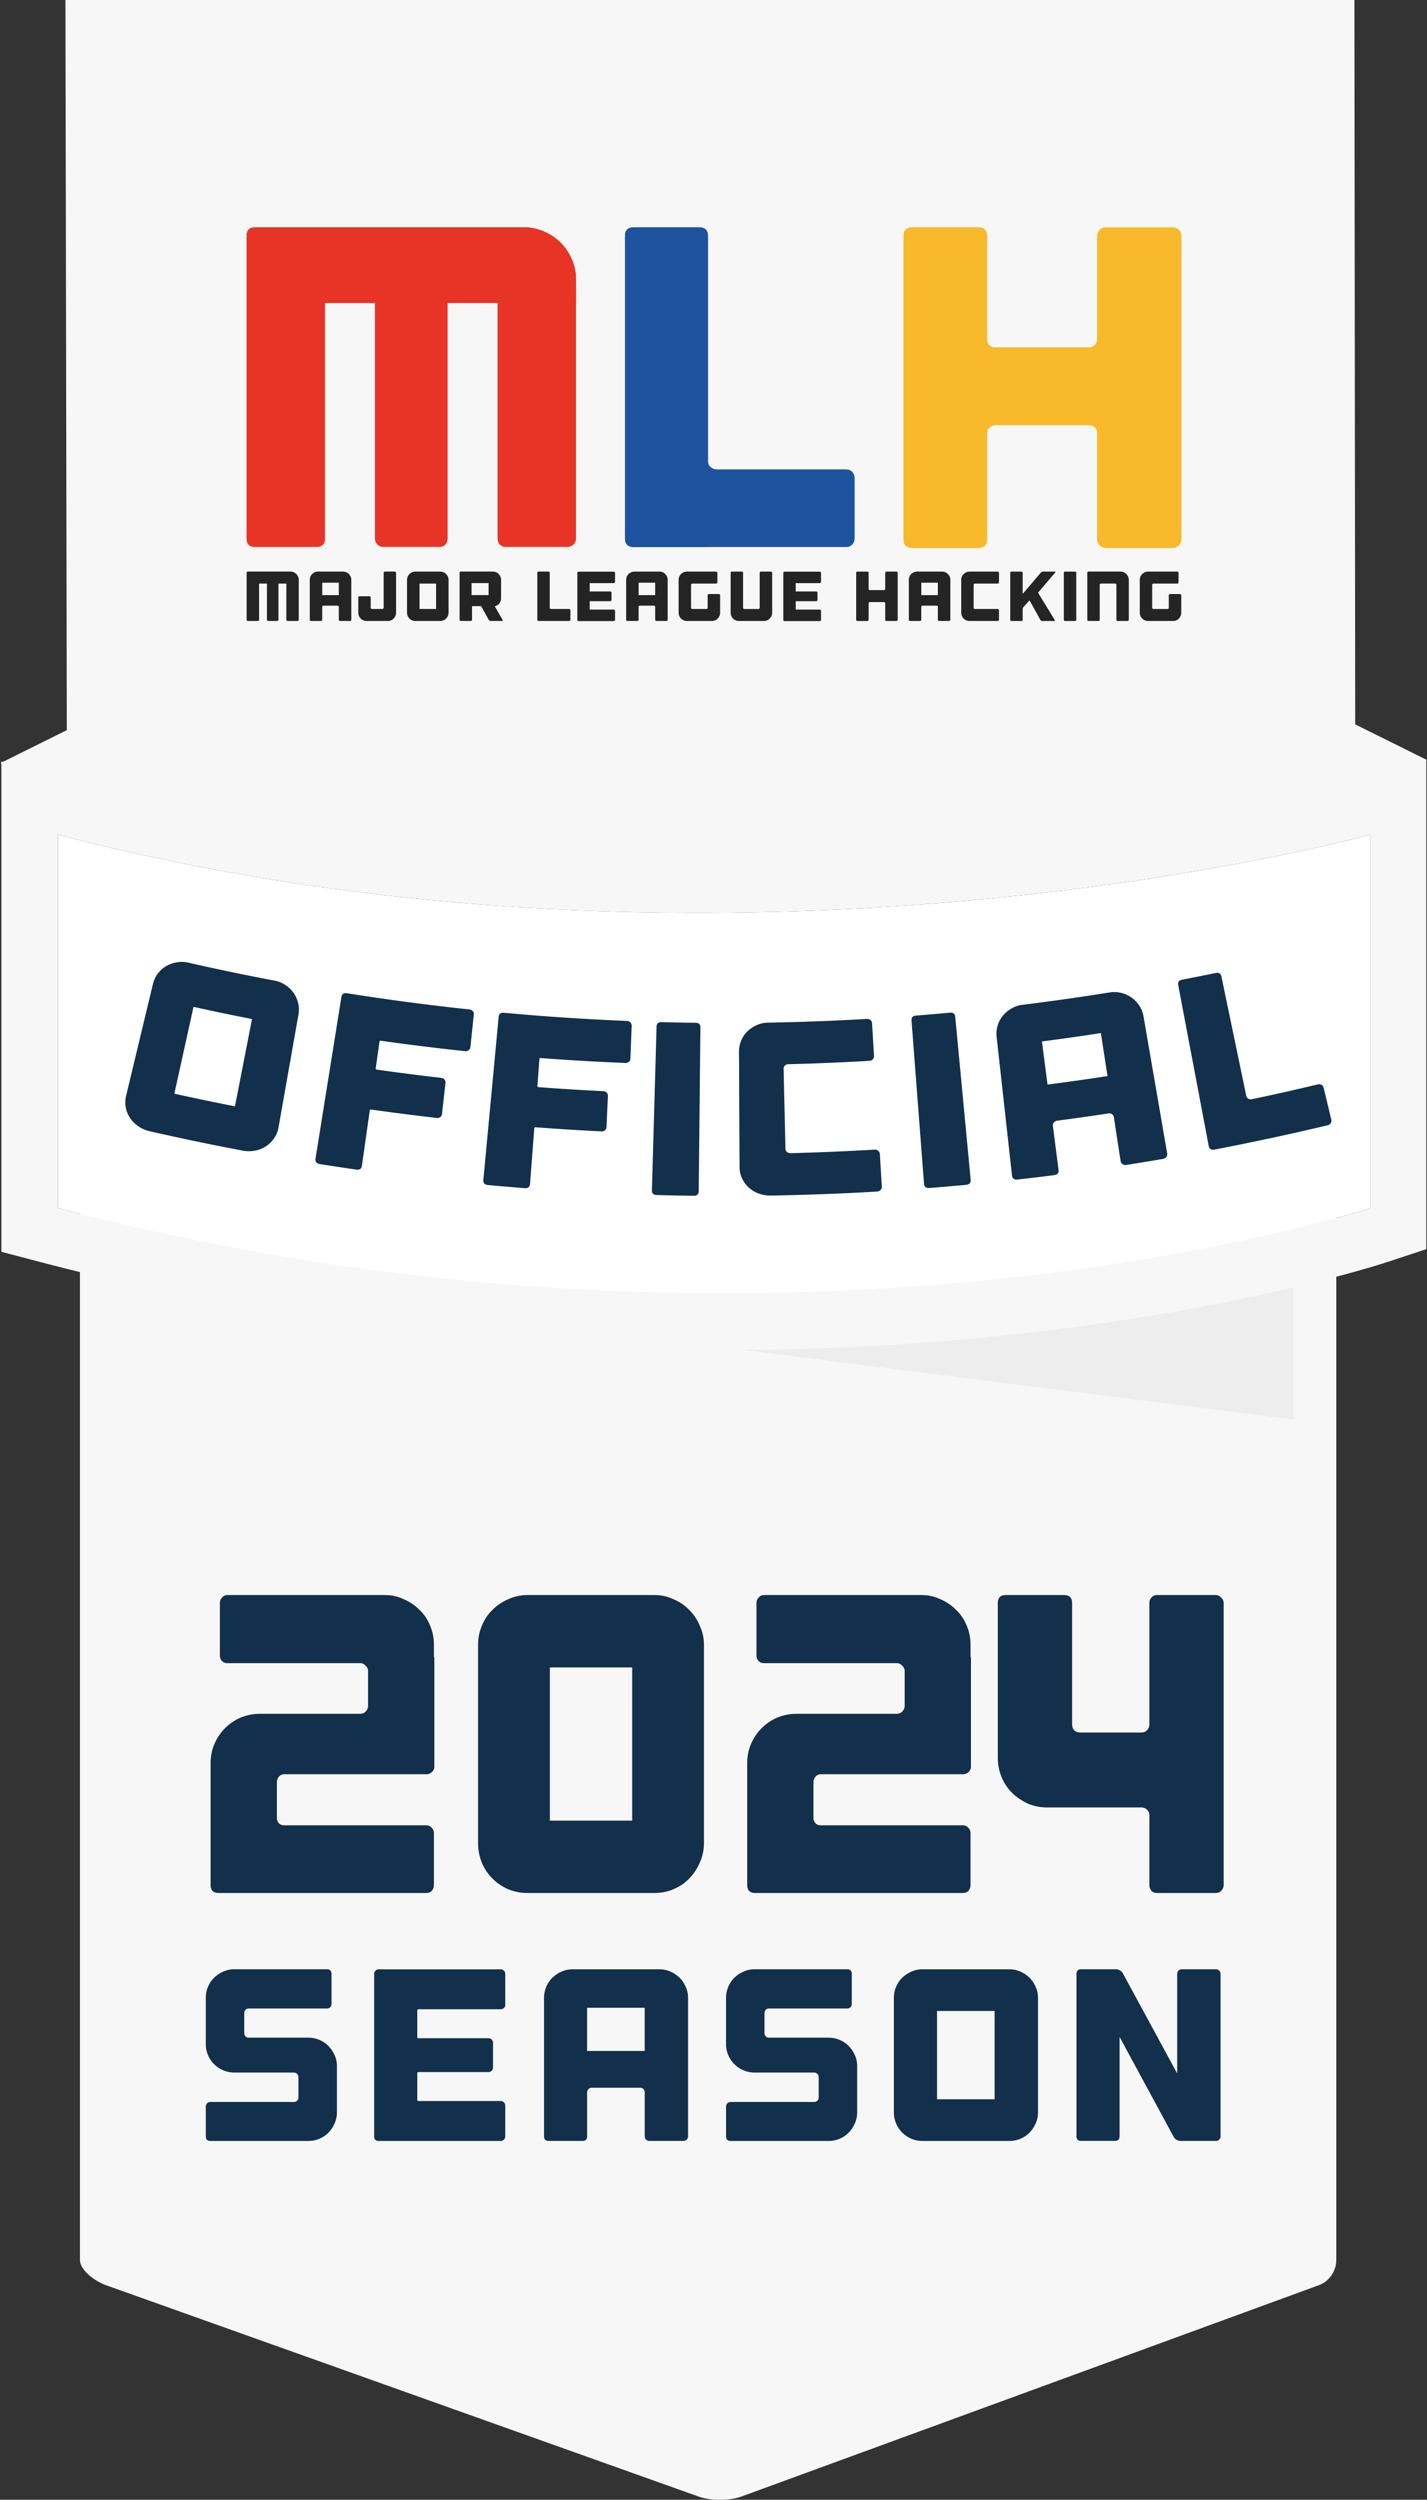 <svg width="393" height="688" fill="none" xmlns="http://www.w3.org/2000/svg"><rect width="100%" height="100%" fill="#333333" stroke="none"/><g clip-path="url(#clip0_106_267)"><path d="M22.017 267.74c0-2.61 5.56-3.74 9.27-3.74h332.26c3.71 0 4.47 1.14 4.47 3.74v354.3c0 2.61-1.56 5.72-4.85 6.92l-158.98 58.15c-3.3 1.2-8.41 1.21-11.72.03l-163.32-58.21c-3.31-1.19-7.13-4.29-7.13-6.89v-354.3z" fill="#F7F7F7"/><path opacity=".42" d="M356.127 390.68v-40.66H34.487l321.64 40.66z" fill="#E0E0E0"/><path d="M377.317 332.51s-159.77 52.82-361.36 0V229.73c185.96 48.41 361.36 0 361.36 0v102.78z" fill="#fff"/><path d="M377.317 229.73v102.78s-71.02 23.47-178.08 23.47c-53.54 0-116.08-5.87-183.28-23.47V229.73c61.98 16.14 122.8 21.52 176.33 21.52 107.07 0 185.02-21.52 185.02-21.52m15.58-20.46l-19.72 5.44c-.84.23-77.47 20.96-180.88 20.96-60.84 0-118.85-7.07-172.41-21.01l-19.5-5.09v134.96l11.63 3.05c60.74 15.91 123.73 23.98 187.23 23.98 108.32 0 179.97-23.27 182.97-24.26l10.69-3.53V209.26l-.01.01z" fill="#F7F7F7"/><path d="M75.677 269.91c1.08.2 2.07.61 2.96 1.21.89.6 1.63 1.31 2.2 2.13.58.82 1 1.74 1.26 2.78.26 1.04.3 2.09.11 3.16l-5.52 31.2c-.19 1.07-.6 2.05-1.22 2.93-.63.88-1.38 1.61-2.25 2.19-.88.58-1.87.97-2.98 1.18-1.11.21-2.25.21-3.41-.01-8.54-1.62-17.06-3.39-25.56-5.32-1.15-.26-2.2-.71-3.13-1.35-.94-.64-1.71-1.4-2.3-2.29-.6-.89-1-1.85-1.2-2.91-.2-1.05-.17-2.1.08-3.16 2.47-10.27 4.93-20.54 7.4-30.81.25-1.06.7-2.01 1.33-2.86.63-.85 1.39-1.53 2.27-2.05.88-.51 1.85-.87 2.91-1.06a7.85 7.85 0 013.2.07c7.93 1.8 15.88 3.46 23.86 4.97h-.01zm-6.27 10.56c-5.38-1.05-10.75-2.17-16.11-3.36-1.76 7.97-3.52 15.94-5.28 23.9 5.55 1.23 11.12 2.39 16.69 3.48 1.57-8.01 3.13-16.02 4.7-24.02zm60.8-2.18c.22.27.32.59.28.95l-.93 8.93c-.04.36-.2.65-.48.87-.28.22-.61.31-.98.27a670.64 670.64 0 01-23.2-2.87c-.23-.03-.36.04-.38.22-.35 2.45-.69 4.89-1.04 7.34-.03.23.07.35.3.39 5.92.84 11.85 1.59 17.79 2.28.37.04.66.2.87.48.21.28.29.59.25.95-.32 2.82-.64 5.63-.95 8.45-.04.36-.19.65-.46.87-.27.22-.59.31-.97.27-6.03-.69-12.06-1.46-18.08-2.31-.24-.03-.37.06-.4.29-.72 5.05-1.43 10.1-2.15 15.15-.12.85-.64 1.21-1.56 1.08-3.35-.48-6.69-.99-10.04-1.52-.92-.15-1.31-.64-1.18-1.5 2.37-14.82 4.75-29.63 7.12-44.45.14-.85.63-1.21 1.49-1.07 11.24 1.78 22.51 3.27 33.81 4.47.36.04.66.2.88.47l.01-.01zm43.42 3.13c.24.26.36.57.34.93-.12 2.99-.23 5.98-.35 8.97-.01.36-.15.66-.42.9s-.58.35-.95.34c-7.77-.32-15.54-.77-23.31-1.35-.23-.02-.35.06-.37.24-.19 2.46-.37 4.93-.56 7.39-.02.23.09.35.33.37 5.95.45 11.91.82 17.88 1.11.38.02.67.16.9.42.22.26.33.57.31.93-.13 2.83-.27 5.66-.4 8.49-.02.36-.15.66-.4.9s-.57.35-.95.33a688.4 688.4 0 01-18.16-1.13c-.24-.02-.37.09-.38.31-.39 5.09-.77 10.17-1.16 15.26-.06.86-.56 1.25-1.49 1.18-3.37-.26-6.73-.55-10.1-.86-.93-.09-1.35-.56-1.27-1.42 1.4-14.94 2.81-29.88 4.21-44.82.08-.86.55-1.25 1.42-1.17 11.31 1.04 22.64 1.79 33.97 2.25.36.01.67.15.91.41v.02zm18.8 46.41c0 .86-.48 1.29-1.41 1.28-3.37-.04-6.75-.11-10.12-.2-.93-.02-1.38-.47-1.36-1.33.43-15 .86-30 1.28-45 .02-.86.47-1.28 1.34-1.26 3.15.08 6.3.15 9.45.18.87.01 1.3.45 1.29 1.31-.16 15-.31 30.01-.47 45.01v.01zm23.74-34.56c-.25.23-.37.53-.36.89l.51 22.03c0 .36.15.65.42.87.27.22.6.33.98.32 7.72-.2 15.44-.52 23.15-.97.39-.02.72.08 1 .32.28.23.43.53.45.89l.54 8.96c.02.36-.1.68-.35.94-.25.27-.58.41-.97.43-5.1.3-10.21.54-15.32.73-4.2.15-8.41.27-12.61.35-.44 0-.88.02-1.32.02a9.09 9.09 0 01-3.34-.56 8.196 8.196 0 01-2.76-1.67c-.79-.72-1.4-1.56-1.84-2.54-.44-.97-.67-2-.67-3.09v-1.22c-.02-1.65-.02-3.31-.03-4.96-.03-5.28-.06-10.56-.08-15.84 0-1.47-.02-2.95-.02-4.42 0-1.75-.02-3.49-.03-5.24 0-1.09.2-2.12.6-3.1.41-.98.97-1.82 1.7-2.53.73-.71 1.58-1.28 2.56-1.73a7.84 7.84 0 013.11-.69c.41 0 .82-.01 1.23-.02 8.7-.17 17.39-.5 26.07-1.01.37-.02.68.09.95.32.27.23.41.53.43.89l.54 8.96c.02.36-.09.68-.33.94-.24.26-.55.41-.92.43-7.44.43-14.89.75-22.35.93-.37 0-.68.13-.93.36l-.01.01zm51.16 31.41c.08.86-.34 1.33-1.27 1.42-3.36.31-6.73.6-10.09.87-.93.07-1.42-.32-1.49-1.18-1.15-14.96-2.29-29.92-3.44-44.88-.07-.86.33-1.32 1.2-1.39 3.14-.25 6.28-.52 9.42-.81.86-.08 1.34.31 1.42 1.16 1.42 14.94 2.83 29.88 4.25 44.82v-.01zm38.3-51.54c1.09-.17 2.15-.13 3.19.14s1.97.68 2.79 1.26c.82.57 1.53 1.3 2.13 2.19.6.89.99 1.86 1.18 2.94 2.18 12.6 4.35 25.2 6.53 37.79.06.36-.02.68-.24.97-.22.29-.53.47-.92.54-3.36.57-6.73 1.12-10.09 1.65-.39.06-.74-.01-1.04-.22-.31-.2-.49-.49-.54-.85-.62-4.01-1.24-8.02-1.85-12.03a1.27 1.27 0 00-1.48-1.08c-4.7.72-9.41 1.38-14.12 2-.38.05-.69.22-.92.5-.23.28-.32.6-.28.96l1.56 12.07c.11.85-.3 1.34-1.22 1.46-3.35.43-6.71.83-10.07 1.21-.93.1-1.43-.27-1.53-1.13l-4.23-38.12c-.12-1.08-.03-2.13.28-3.14.3-1.01.78-1.91 1.43-2.69.65-.78 1.44-1.44 2.36-1.99.93-.54 1.93-.88 3.02-1.02 8.03-.99 16.05-2.13 24.06-3.41zm-.62 23.02c-.61-3.94-1.21-7.89-1.82-11.83-5.4.83-10.81 1.6-16.23 2.3.51 3.96 1.02 7.91 1.54 11.87 5.51-.71 11.02-1.49 16.51-2.34zm57.95 2.29c.38-.09.71-.04 1.01.14.29.19.48.46.57.81l2.1 8.73c.08.35.04.68-.14.98-.18.3-.46.5-.85.59a728.614 728.614 0 01-31.15 6.69c-.92.18-1.46-.16-1.62-1.01-2.79-14.74-5.59-29.49-8.38-44.23-.16-.85.19-1.35 1.04-1.51 3.11-.6 6.21-1.21 9.31-1.85.85-.18 1.37.16 1.54 1l6.84 32.82c.07.36.26.62.57.78.31.17.65.21 1.03.13 6.06-1.27 12.1-2.63 18.14-4.07h-.01z" fill="#122F4C"/><path d="M393.137 209.24l-19.91-9.87L373.007 0H18.017l.38 200.96-18.27 9.06 18.27 12.69v.28h.41l1.12.78.08-.78h6.16s170.42 51.17 344.48.78h2.6v-.74s.08-.02.11-.03l19.79-13.75-.01-.01z" fill="#F7F7F7"/><path d="M87.957 561.43c.97.41 1.8.97 2.5 1.69s1.26 1.55 1.69 2.5c.43.94.64 1.96.64 3.04v12.69c0 1.08-.21 2.1-.64 3.07-.43.97-.99 1.81-1.69 2.53-.7.72-1.53 1.28-2.5 1.69-.97.41-1.99.61-3.07.61h-26.93c-.86 0-1.28-.43-1.28-1.28v-8.17c0-.36.12-.66.37-.91s.55-.37.91-.37h22.95c.36 0 .66-.11.91-.34.25-.22.37-.52.37-.88v-5.6c0-.36-.12-.66-.37-.91a1.23 1.23 0 00-.91-.37h-16.33c-1.08 0-2.1-.2-3.07-.61a7.853 7.853 0 01-4.22-4.19c-.41-.95-.61-1.96-.61-3.04v-12.69c0-1.08.2-2.1.61-3.07.4-.97.97-1.8 1.69-2.5s1.56-1.26 2.53-1.69c.97-.43 1.99-.64 3.07-.64h25.44c.85 0 1.28.43 1.28 1.28v8.3c0 .36-.12.65-.37.88-.25.23-.55.34-.91.34h-21.53c-.36 0-.65.12-.88.37-.23.25-.34.55-.34.91v5.47c0 .36.11.66.34.91.22.25.52.37.88.37h16.4c1.08 0 2.1.2 3.07.61zm50.82-19.06c.25.25.37.55.37.91v8.5c0 .36-.12.65-.37.88-.25.23-.55.34-.91.34h-22.61c-.23 0-.34.11-.34.34v7.36c0 .18.11.27.34.27h19.3c.36 0 .65.12.88.37.22.25.34.55.34.91V569c0 .36-.11.67-.34.91-.23.25-.52.37-.88.37h-19.3c-.23 0-.34.11-.34.34v7.29c0 .23.11.34.34.34h22.61c.36 0 .66.12.91.37s.37.55.37.91v8.44c0 .36-.12.66-.37.91s-.55.37-.91.37h-33.54c-.86 0-1.28-.43-1.28-1.28v-44.68c0-.36.12-.66.37-.91s.55-.37.91-.37h33.54c.36 0 .66.12.91.37v-.01zm42.82-.37c1.08 0 2.1.21 3.07.64.97.43 1.8.99 2.5 1.69s1.26 1.53 1.69 2.5c.43.97.64 1.99.64 3.07v38.06c0 .36-.12.66-.37.91s-.55.37-.91.37h-9.38c-.36 0-.66-.12-.91-.37a1.23 1.23 0 01-.37-.91v-12.08c0-.36-.11-.66-.34-.91-.23-.25-.52-.37-.88-.37h-13.36c-.36 0-.66.12-.91.37s-.37.55-.37.91v12.08c0 .86-.43 1.28-1.28 1.28h-9.31c-.85 0-1.28-.43-1.28-1.28V549.9c0-1.08.2-2.1.61-3.07.41-.97.97-1.8 1.69-2.5s1.56-1.26 2.53-1.69c.97-.43 1.99-.64 3.07-.64h23.89-.02zm-4.05 22.47v-11.88h-15.86v11.88h15.86zm53.69-3.04c.97.41 1.8.97 2.5 1.69s1.26 1.55 1.69 2.5c.43.94.64 1.96.64 3.04v12.69c0 1.08-.21 2.1-.64 3.07-.43.97-.99 1.81-1.69 2.53-.7.72-1.53 1.28-2.5 1.69-.97.41-1.99.61-3.07.61h-26.93c-.86 0-1.28-.43-1.28-1.28v-8.17c0-.36.12-.66.37-.91s.55-.37.91-.37h22.95c.36 0 .66-.11.91-.34.25-.22.37-.52.37-.88v-5.6c0-.36-.12-.66-.37-.91a1.23 1.23 0 00-.91-.37h-16.33c-1.08 0-2.1-.2-3.07-.61a7.853 7.853 0 01-4.22-4.19c-.41-.95-.61-1.96-.61-3.04v-12.69c0-1.08.2-2.1.61-3.07.4-.97.97-1.8 1.69-2.5s1.56-1.26 2.53-1.69c.97-.43 1.99-.64 3.07-.64h25.44c.86 0 1.28.43 1.28 1.28v8.3c0 .36-.12.65-.37.88-.25.23-.55.34-.91.34h-21.53c-.36 0-.65.12-.88.37-.22.25-.34.55-.34.91v5.47c0 .36.11.66.34.91.22.25.52.37.88.37h16.4c1.08 0 2.1.2 3.07.61zm46.73-19.43c1.08 0 2.1.21 3.07.64.97.43 1.8.99 2.5 1.69s1.26 1.53 1.69 2.5c.43.97.64 1.99.64 3.07v31.45c0 1.08-.21 2.1-.64 3.07-.43.97-.99 1.81-1.69 2.53-.7.72-1.53 1.28-2.5 1.69-.97.41-1.99.61-3.07.61h-23.89c-1.08 0-2.1-.2-3.07-.61-.97-.41-1.81-.97-2.53-1.69a7.853 7.853 0 01-1.69-2.53 7.97 7.97 0 01-.61-3.07V549.9c0-1.08.2-2.1.61-3.07.41-.97.97-1.8 1.69-2.5s1.56-1.26 2.53-1.69c.97-.43 1.99-.64 3.07-.64h23.89zm-4.05 11.47h-15.86v24.3h15.86v-24.3zm61.86-11.1c.25.25.37.55.37.91v44.68c0 .36-.12.66-.37.91s-.55.37-.91.37h-9.72c-.36 0-.72-.1-1.08-.3-.36-.2-.63-.46-.81-.78l-14.92-27.54v27.33c0 .86-.43 1.28-1.28 1.28h-9.31c-.86 0-1.28-.43-1.28-1.28v-44.68c0-.85.43-1.28 1.28-1.28h9.58c.36 0 .72.1 1.08.3.36.2.63.46.81.78l14.98 27.6v-27.4c0-.36.12-.66.37-.91s.55-.37.91-.37h9.38c.36 0 .66.12.91.37l.01.01z" fill="#122F4C"/><path d="M80.887 157.5c.28.12.52.29.72.49.2.2.36.44.49.72.13.28.18.57.18.88v10.95c0 .1-.04.19-.11.26s-.16.11-.26.11h-2.7c-.1 0-.19-.04-.25-.11a.4.4 0 01-.1-.26v-9.92h-2.17v9.92c0 .1-.03.19-.1.26a.34.34 0 01-.25.11h-2.45c-.1 0-.19-.04-.26-.11a.363.363 0 01-.11-.26v-9.92h-2.17v9.92c0 .25-.12.37-.37.37h-2.68c-.25 0-.37-.12-.37-.37v-12.86c0-.25.12-.37.37-.37h11.71c.31 0 .61.06.88.18v.01zm13.58-.18a2.247 2.247 0 011.61.67c.2.2.36.44.49.72.13.28.18.57.18.88v10.95c0 .1-.04.19-.11.26s-.16.11-.26.11h-2.7c-.1 0-.19-.04-.26-.11a.363.363 0 01-.11-.26v-3.48c0-.1-.03-.19-.1-.26a.34.34 0 00-.25-.11h-3.85c-.1 0-.19.04-.26.11s-.11.16-.11.26v3.48c0 .25-.12.37-.37.37h-2.68c-.24 0-.37-.12-.37-.37v-10.95c0-.31.06-.61.17-.88.12-.28.28-.52.49-.72.21-.2.45-.36.73-.49.28-.12.57-.18.88-.18h6.88zm-1.16 6.47v-3.42h-4.56v3.42h4.56zm15.66-6.36c.07.07.11.16.11.26v10.95c0 .31-.06.61-.18.88-.12.28-.29.52-.49.73a2.191 2.191 0 01-1.6.66h-5.85c-.31 0-.61-.06-.88-.17a2.287 2.287 0 01-1.4-2.1v-4.16c0-.25.12-.37.37-.37h2.68c.24 0 .37.12.37.37v2.78c0 .1.03.19.11.25.07.06.16.1.26.1h2.82c.1 0 .19-.03.26-.1a.34.34 0 00.11-.25v-9.58c0-.1.03-.19.1-.26a.34.34 0 01.25-.11h2.7c.1 0 .19.04.26.11v.01zm12.29-.11c.31 0 .61.06.88.18.28.12.52.29.72.49.2.2.36.44.49.72.13.28.18.57.18.88v9.05c0 .31-.06.61-.18.88s-.28.52-.49.73a2.191 2.191 0 01-1.6.66h-6.88c-.31 0-.61-.06-.88-.17a2.287 2.287 0 01-1.4-2.1v-9.05a2.243 2.243 0 01.67-1.6c.21-.2.45-.36.73-.49.28-.12.57-.18.88-.18h6.88zm-1.16 3.3h-4.56v6.99h4.56v-6.99zm18.33 9.98c.05.09.06.17.02.22-.04.06-.11.09-.21.09h-3.09c-.1 0-.21-.03-.31-.09a.61.61 0 01-.23-.22l-2.06-3.69a.149.149 0 00-.14-.08h-2.31c-.06 0-.1.03-.1.1v3.61c0 .25-.12.37-.37.37h-2.68c-.25 0-.37-.12-.37-.37v-12.86c0-.25.12-.37.37-.37h8.78c.31 0 .61.06.88.18.28.12.52.29.72.49.2.2.36.44.49.72.12.28.18.57.18.88v5.11c0 .49-.15.94-.44 1.33-.29.4-.66.66-1.12.81l-.06.02c-.09.03-.11.06-.06.12l.02.04 2.08 3.59h.01zm-3.87-10.12h-4.68v3.3h4.68v-3.3zm22.18 7.13c.1 0 .19.04.25.11s.1.16.1.26v2.56c0 .1-.03.19-.1.26a.34.34 0 01-.25.11h-8.39c-.25 0-.37-.12-.37-.37v-12.86c0-.25.12-.37.37-.37h2.68c.25 0 .37.12.37.37v9.58c0 .1.03.19.11.25s.16.1.26.1h4.97zm12.54-10.18c.07.07.11.16.11.26v2.45c0 .1-.04.19-.11.25a.4.4 0 01-.26.1h-6.51c-.06 0-.1.03-.1.1v2.12c0 .05.03.08.1.08h5.56c.1 0 .19.04.25.11s.1.16.1.26v1.94c0 .1-.03.19-.1.26a.34.34 0 01-.25.11h-5.56c-.06 0-.1.03-.1.1v2.1c0 .06.03.1.1.1h6.51c.1 0 .19.04.26.11s.11.16.11.26v2.43c0 .1-.04.19-.11.26s-.16.11-.26.11h-9.65c-.25 0-.37-.12-.37-.37v-12.86c0-.1.04-.19.11-.26s.16-.11.26-.11h9.65c.1 0 .19.04.26.11v-.02zm12.32-.11a2.247 2.247 0 011.61.67c.2.2.36.44.49.72.13.28.18.57.18.88v10.95c0 .1-.04.19-.11.26s-.16.11-.26.11h-2.7c-.1 0-.19-.04-.26-.11a.363.363 0 01-.11-.26v-3.48c0-.1-.03-.19-.1-.26a.34.34 0 00-.25-.11h-3.85c-.1 0-.19.04-.26.11s-.11.16-.11.26v3.48c0 .25-.12.37-.37.37h-2.68c-.24 0-.37-.12-.37-.37v-10.95c0-.31.06-.61.17-.88.12-.28.28-.52.49-.72.21-.2.45-.36.73-.49.28-.12.57-.18.88-.18h6.88zm-1.16 6.47v-3.42h-4.56v3.42h4.56zm17.78-.19c.07.07.11.16.11.26v4.78c0 .31-.06.61-.18.88s-.28.52-.49.73a2.191 2.191 0 01-1.6.66h-6.88c-.31 0-.61-.06-.88-.17a2.287 2.287 0 01-1.4-2.1v-9.05a2.243 2.243 0 01.67-1.6c.21-.2.45-.36.73-.49.28-.12.57-.18.88-.18h8.02c.1 0 .19.04.26.11s.11.16.11.26v2.56c0 .1-.04.19-.11.26s-.16.11-.26.11h-6.51c-.1 0-.19.03-.26.1a.34.34 0 00-.11.25v6.29c0 .1.04.19.11.25s.16.1.26.1h3.85c.1 0 .19-.03.25-.1s.1-.15.1-.25v-3.4c0-.1.03-.19.11-.26s.16-.11.26-.11h2.7c.1 0 .19.04.26.11zm14.33-6.17c.07.07.11.16.11.26v10.95c0 .31-.06.61-.18.88s-.28.52-.49.73c-.2.21-.44.37-.72.49-.28.12-.57.17-.89.17h-6.88c-.31 0-.61-.06-.88-.17a2.287 2.287 0 01-1.22-1.22c-.12-.28-.17-.57-.17-.88v-10.95c0-.25.12-.37.37-.37h2.68c.24 0 .37.12.37.37v9.58c0 .1.04.19.11.25s.16.1.26.1h3.85c.1 0 .19-.03.25-.1s.1-.15.1-.25v-9.58c0-.1.04-.19.11-.26s.16-.11.26-.11h2.7c.1 0 .19.04.26.11zm13.46 0c.07.07.11.16.11.26v2.45c0 .1-.04.19-.11.25a.4.4 0 01-.26.1h-6.51c-.06 0-.1.03-.1.1v2.12c0 .05.03.08.1.08h5.56c.1 0 .19.04.25.11s.1.16.1.26v1.94c0 .1-.03.19-.1.26a.34.34 0 01-.25.11h-5.56c-.06 0-.1.03-.1.1v2.1c0 .06.03.1.1.1h6.51c.1 0 .19.04.26.11s.11.16.11.26v2.43c0 .1-.04.19-.11.26s-.16.11-.26.11h-9.65c-.25 0-.37-.12-.37-.37v-12.86c0-.1.04-.19.11-.26s.16-.11.26-.11h9.65c.1 0 .19.04.26.11v-.02zm20.85-.11c.1 0 .19.04.26.11s.11.16.11.26v12.86c0 .1-.03.19-.11.26s-.16.11-.26.11h-2.7c-.1 0-.19-.04-.26-.11a.363.363 0 01-.11-.26v-4.49c0-.1-.03-.19-.1-.25a.374.374 0 00-.25-.1h-3.85c-.1 0-.19.03-.26.1a.34.34 0 00-.11.25v4.49c0 .25-.12.37-.37.37h-2.68c-.25 0-.37-.12-.37-.37v-12.86c0-.25.12-.37.37-.37h2.68c.25 0 .37.12.37.37v4.35c0 .25.12.37.37.37h3.85c.1 0 .19-.04.25-.11a.4.4 0 00.1-.26v-4.35c0-.1.04-.19.11-.26s.16-.11.26-.11h2.7zm12.59 0a2.247 2.247 0 011.61.67c.2.2.36.44.49.72.13.28.18.57.18.88v10.95c0 .1-.04.19-.11.26s-.16.11-.26.11h-2.7c-.1 0-.19-.04-.26-.11a.363.363 0 01-.11-.26v-3.48c0-.1-.03-.19-.1-.26a.34.34 0 00-.25-.11h-3.85c-.1 0-.19.04-.26.11s-.11.16-.11.26v3.48c0 .25-.12.37-.37.37h-2.68c-.24 0-.37-.12-.37-.37v-10.95c0-.31.06-.61.17-.88.12-.28.28-.52.49-.72.21-.2.45-.36.73-.49.28-.12.57-.18.88-.18h6.88zm-1.16 6.47v-3.42h-4.56v3.42h4.56zm9.97-3.07c-.07.06-.11.15-.11.25v6.29c0 .1.03.19.11.25s.16.1.26.1h6.24c.1 0 .19.04.26.11s.11.16.11.26v2.56c0 .1-.03.19-.11.26s-.16.11-.26.11h-7.75c-.31 0-.61-.06-.88-.17a2.287 2.287 0 01-1.4-2.1v-9.05c0-.31.06-.61.18-.88.12-.28.28-.52.49-.72.21-.2.45-.36.73-.49.28-.12.57-.18.88-.18h7.75c.1 0 .19.04.26.11s.11.16.11.26v2.56c0 .1-.03.19-.11.26s-.16.11-.26.11h-6.24c-.1 0-.19.03-.26.1zm17.68 2.33s-.05.08-.02.14l4.55 7.42c.05.09.06.17.02.22-.04.06-.11.09-.21.09h-3.22c-.1 0-.21-.03-.31-.09a.61.61 0 01-.23-.22l-2.93-5.3c-.04-.06-.07-.07-.1-.02l-1.61 1.77c-.06.07-.12.16-.16.28-.05.12-.07.24-.07.34v2.87c0 .25-.12.37-.37.37h-2.68c-.25 0-.37-.12-.37-.37v-12.86c0-.25.12-.37.37-.37h2.68c.25 0 .37.12.37.37v5.77l5.01-5.87c.06-.08.15-.14.27-.19a.88.88 0 01.33-.08h3.22c.1 0 .16.03.18.08.02.05 0 .12-.07.19l-4.64 5.46h-.01zm10.47 7.5c0 .25-.12.37-.37.37h-2.68c-.25 0-.37-.12-.37-.37v-12.86c0-.25.12-.37.37-.37h2.68c.25 0 .37.12.37.37v12.86zm13.08-13.05c.28.12.52.29.72.49.2.2.36.44.49.72.12.28.18.57.18.88v10.95c0 .1-.03.19-.11.26s-.16.11-.26.11h-2.7c-.1 0-.19-.04-.25-.11a.4.4 0 01-.1-.26v-9.58c0-.1-.04-.19-.11-.25a.4.4 0 00-.26-.1h-3.85c-.1 0-.19.03-.26.1a.34.34 0 00-.11.25v9.58c0 .25-.12.37-.37.37h-2.68c-.25 0-.37-.12-.37-.37v-12.86c0-.25.12-.37.37-.37h8.78c.31 0 .61.06.88.18l.01.01zm15.73 6.1c.07.07.11.16.11.26v4.78c0 .31-.06.61-.18.88s-.28.52-.49.73a2.191 2.191 0 01-1.6.66h-6.88c-.31 0-.61-.06-.88-.17a2.287 2.287 0 01-1.4-2.1v-9.05a2.243 2.243 0 01.67-1.6c.21-.2.45-.36.73-.49.28-.12.57-.18.88-.18h8.02c.1 0 .19.04.26.11s.11.16.11.26v2.56c0 .1-.04.19-.11.26s-.16.11-.26.11h-6.51c-.1 0-.19.03-.26.1a.34.34 0 00-.11.25v6.29c0 .1.04.19.11.25s.16.1.26.1h3.85c.1 0 .19-.03.25-.1s.1-.15.1-.25v-3.4c0-.1.03-.19.11-.26s.16-.11.26-.11h2.7c.1 0 .19.04.26.11z" fill="#242425"/><path d="M149.857 63.72c1.76.78 3.27 1.8 4.54 3.06 1.27 1.27 2.29 2.78 3.07 4.53.78 1.76 1.17 3.61 1.17 5.57v71.33c0 .65-.23 1.21-.68 1.65-.45.44-1 .67-1.66.67h-17.06c-.66 0-1.19-.22-1.6-.67-.41-.45-.61-1-.61-1.65V83.38h-13.75v64.84c0 .65-.21 1.21-.61 1.65-.41.45-.94.67-1.6.67h-15.47c-.66 0-1.21-.22-1.66-.67-.45-.45-.68-1-.68-1.65V83.38h-13.75v64.84c0 1.55-.78 2.33-2.33 2.33h-16.94c-1.56 0-2.33-.78-2.33-2.33V64.89c0-1.55.78-2.33 2.33-2.33h74.02c1.96 0 3.82.39 5.58 1.16h.02z" fill="#E73427"/><path d="M149.857 63.72c1.76.78 3.27 1.8 4.54 3.06 1.27 1.27 2.29 2.78 3.07 4.53.78 1.76 1.17 3.61 1.17 5.57v6.36l-21.6.13h-47.5l-21.6-.13V64.88c0-1.55.78-2.33 2.33-2.33h74.02c1.96 0 3.82.39 5.58 1.16l-.01.01z" fill="#E73427"/><path d="M233.027 129.19c.69 0 1.26.23 1.69.69.43.46.65 1.03.65 1.7v16.59c0 .67-.22 1.24-.65 1.7-.43.46-1 .69-1.69.69h-58.44c-1.65 0-2.47-.8-2.47-2.39V64.95c0-1.59.82-2.39 2.47-2.39h17.94c1.65 0 2.47.8 2.47 2.39v61.98c0 .67.24 1.22.72 1.63.48.42 1.06.63 1.76.63h35.55z" fill="#1D539F"/><path d="M194.817 150.56h-20.23c-1.64 0-2.46-.8-2.46-2.39V64.95c0-1.59.82-2.39 2.46-2.39h17.9c1.64 0 2.46.8 2.46 2.39v61.98c0 .67-.13 23.63-.13 23.63z" fill="#1D539F"/><path d="M322.847 62.56c.7 0 1.29.23 1.77.69.48.46.72 1.03.72 1.7v83.46c0 .67-.24 1.24-.72 1.7-.48.46-1.07.69-1.77.69h-18.18c-.7 0-1.29-.23-1.77-.69-.48-.46-.72-1.03-.72-1.7v-29.12c0-.67-.22-1.22-.65-1.64-.44-.42-1-.63-1.7-.63h-25.5c-.7 0-1.29.21-1.77.63-.48.42-.72.97-.72 1.64v29.12c0 1.6-.83 2.4-2.48 2.4h-18.05c-1.66 0-2.48-.8-2.48-2.4V64.96c0-1.6.83-2.4 2.48-2.4h18.05c1.65 0 2.48.8 2.48 2.4V93.2c0 1.6.83 2.4 2.48 2.4h25.5c.7 0 1.26-.23 1.7-.69.44-.46.65-1.03.65-1.7V64.97c0-.67.24-1.24.72-1.7.48-.46 1.07-.69 1.77-.69h18.18l.01-.02z" fill="#F8B92A"/><path d="M271.847 119.29v29.12c0 1.6-.83 2.4-2.48 2.4h-18.05c-1.66 0-2.48-.8-2.48-2.4V64.96c0-1.6.83-2.4 2.48-2.4h18.05c1.65 0 2.48.8 2.48 2.4v54.34-.01zm51-56.73c.7 0 1.29.23 1.77.69.48.46.72 1.03.72 1.7v83.46c0 .67-.24 1.24-.72 1.7-.48.46-1.07.69-1.77.69h-18.18c-.7 0-1.29-.23-1.77-.69-.48-.46-.72-1.03-.72-1.7V64.96c0-.67.24-1.24.72-1.7.48-.46 1.07-.69 1.77-.69h18.18v-.01z" fill="#F8B92A"/><path d="M78.346 488.317c-1.085 0-1.783.625-2.093 1.874v10.426c.233 1.172.93 1.757 2.093 1.757h39.064c.62 0 1.124.235 1.512.703.387.391.581.898.581 1.523v14.174c0 .625-.194 1.172-.581 1.64-.388.391-.892.586-1.512.586H60.209c-1.473 0-2.209-.742-2.209-2.226v-33.503c0-1.874.349-3.631 1.046-5.271a13.705 13.705 0 012.907-4.334 13.596 13.596 0 014.302-2.929 13.897 13.897 0 015.348-1.054h27.554c.62 0 1.124-.195 1.511-.586.466-.468.698-1.015.698-1.64v-9.488c0-.625-.232-1.133-.698-1.523-.387-.469-.89-.703-1.51-.703H62.65c-.62 0-1.123-.195-1.51-.586-.388-.39-.582-.898-.582-1.523v-14.408c0-.625.194-1.133.581-1.523.388-.469.891-.703 1.511-.703h43.368c1.86 0 3.604.39 5.231 1.171a13.591 13.591 0 014.302 2.929c1.24 1.171 2.209 2.616 2.907 4.334.697 1.64 1.046 3.397 1.046 5.272v3.28c.078.078.116.195.116.351v29.872c0 .624-.232 1.132-.697 1.522-.388.391-.892.586-1.512.586H78.346zM180.267 439c1.86 0 3.604.39 5.232 1.171 1.705.703 3.139 1.679 4.301 2.929 1.24 1.171 2.209 2.616 2.907 4.334.775 1.64 1.163 3.397 1.163 5.272v54.588c0 1.875-.388 3.671-1.163 5.389a13.717 13.717 0 01-2.907 4.334c-1.162 1.25-2.596 2.226-4.301 2.929-1.628.703-3.372 1.054-5.232 1.054h-34.995c-1.861 0-3.643-.351-5.348-1.054a13.717 13.717 0 01-7.209-7.263 14.2 14.2 0 01-1.046-5.389v-54.588c0-1.875.349-3.632 1.046-5.272.698-1.718 1.667-3.163 2.907-4.334a13.591 13.591 0 014.302-2.929 12.696 12.696 0 015.348-1.171h34.995zm-6.162 19.914h-22.671v42.172h22.671v-42.172zm52.022 29.403c-1.085 0-1.783.625-2.093 1.874v10.426c.233 1.172.93 1.757 2.093 1.757h39.064c.62 0 1.124.235 1.512.703.387.391.581.898.581 1.523v14.174c0 .625-.194 1.172-.581 1.64-.388.391-.892.586-1.512.586H207.99c-1.473 0-2.209-.742-2.209-2.226v-33.503c0-1.874.349-3.631 1.046-5.271a13.717 13.717 0 017.209-7.263 13.896 13.896 0 015.348-1.054h27.554c.62 0 1.124-.195 1.511-.586.466-.468.698-1.015.698-1.64v-9.488c0-.625-.232-1.133-.698-1.523-.387-.469-.891-.703-1.511-.703h-36.506c-.621 0-1.124-.195-1.512-.586-.387-.39-.581-.898-.581-1.523v-14.408c0-.625.194-1.133.581-1.523.388-.469.891-.703 1.512-.703h43.366c1.86 0 3.604.39 5.231 1.171a13.591 13.591 0 014.302 2.929c1.24 1.171 2.209 2.616 2.907 4.334.697 1.64 1.046 3.397 1.046 5.272v3.28c.078.078.116.195.116.351v29.872c0 .624-.232 1.132-.697 1.522-.388.391-.892.586-1.512.586h-39.064zM334.791 439c.62 0 1.124.234 1.511.703.465.39.698.898.698 1.523v77.548c0 .625-.233 1.172-.698 1.64-.387.391-.891.586-1.511.586H318.63c-.62 0-1.123-.195-1.511-.586a2.491 2.491 0 01-.581-1.64v-19.211c0-.625-.233-1.133-.698-1.523-.387-.39-.891-.586-1.511-.586h-25.927c-1.86 0-3.643-.351-5.348-1.054a16.77 16.77 0 01-4.302-2.929 13.697 13.697 0 01-2.906-4.334 14.18 14.18 0 01-1.047-5.388v-42.523c0-1.484.737-2.226 2.209-2.226h16.045c1.472 0 2.209.742 2.209 2.226v33.385c0 .625.193 1.172.581 1.64a2.453 2.453 0 001.628.586h16.858c.62 0 1.124-.195 1.511-.586.465-.468.698-1.015.698-1.64v-33.385c0-.625.193-1.133.581-1.523.388-.469.891-.703 1.511-.703h16.161z" fill="#122F4C"/></g><defs><clipPath id="clip0_106_267"><path fill="#fff" transform="translate(.017)" d="M0 0h392.79v688H0z"/></clipPath></defs></svg>